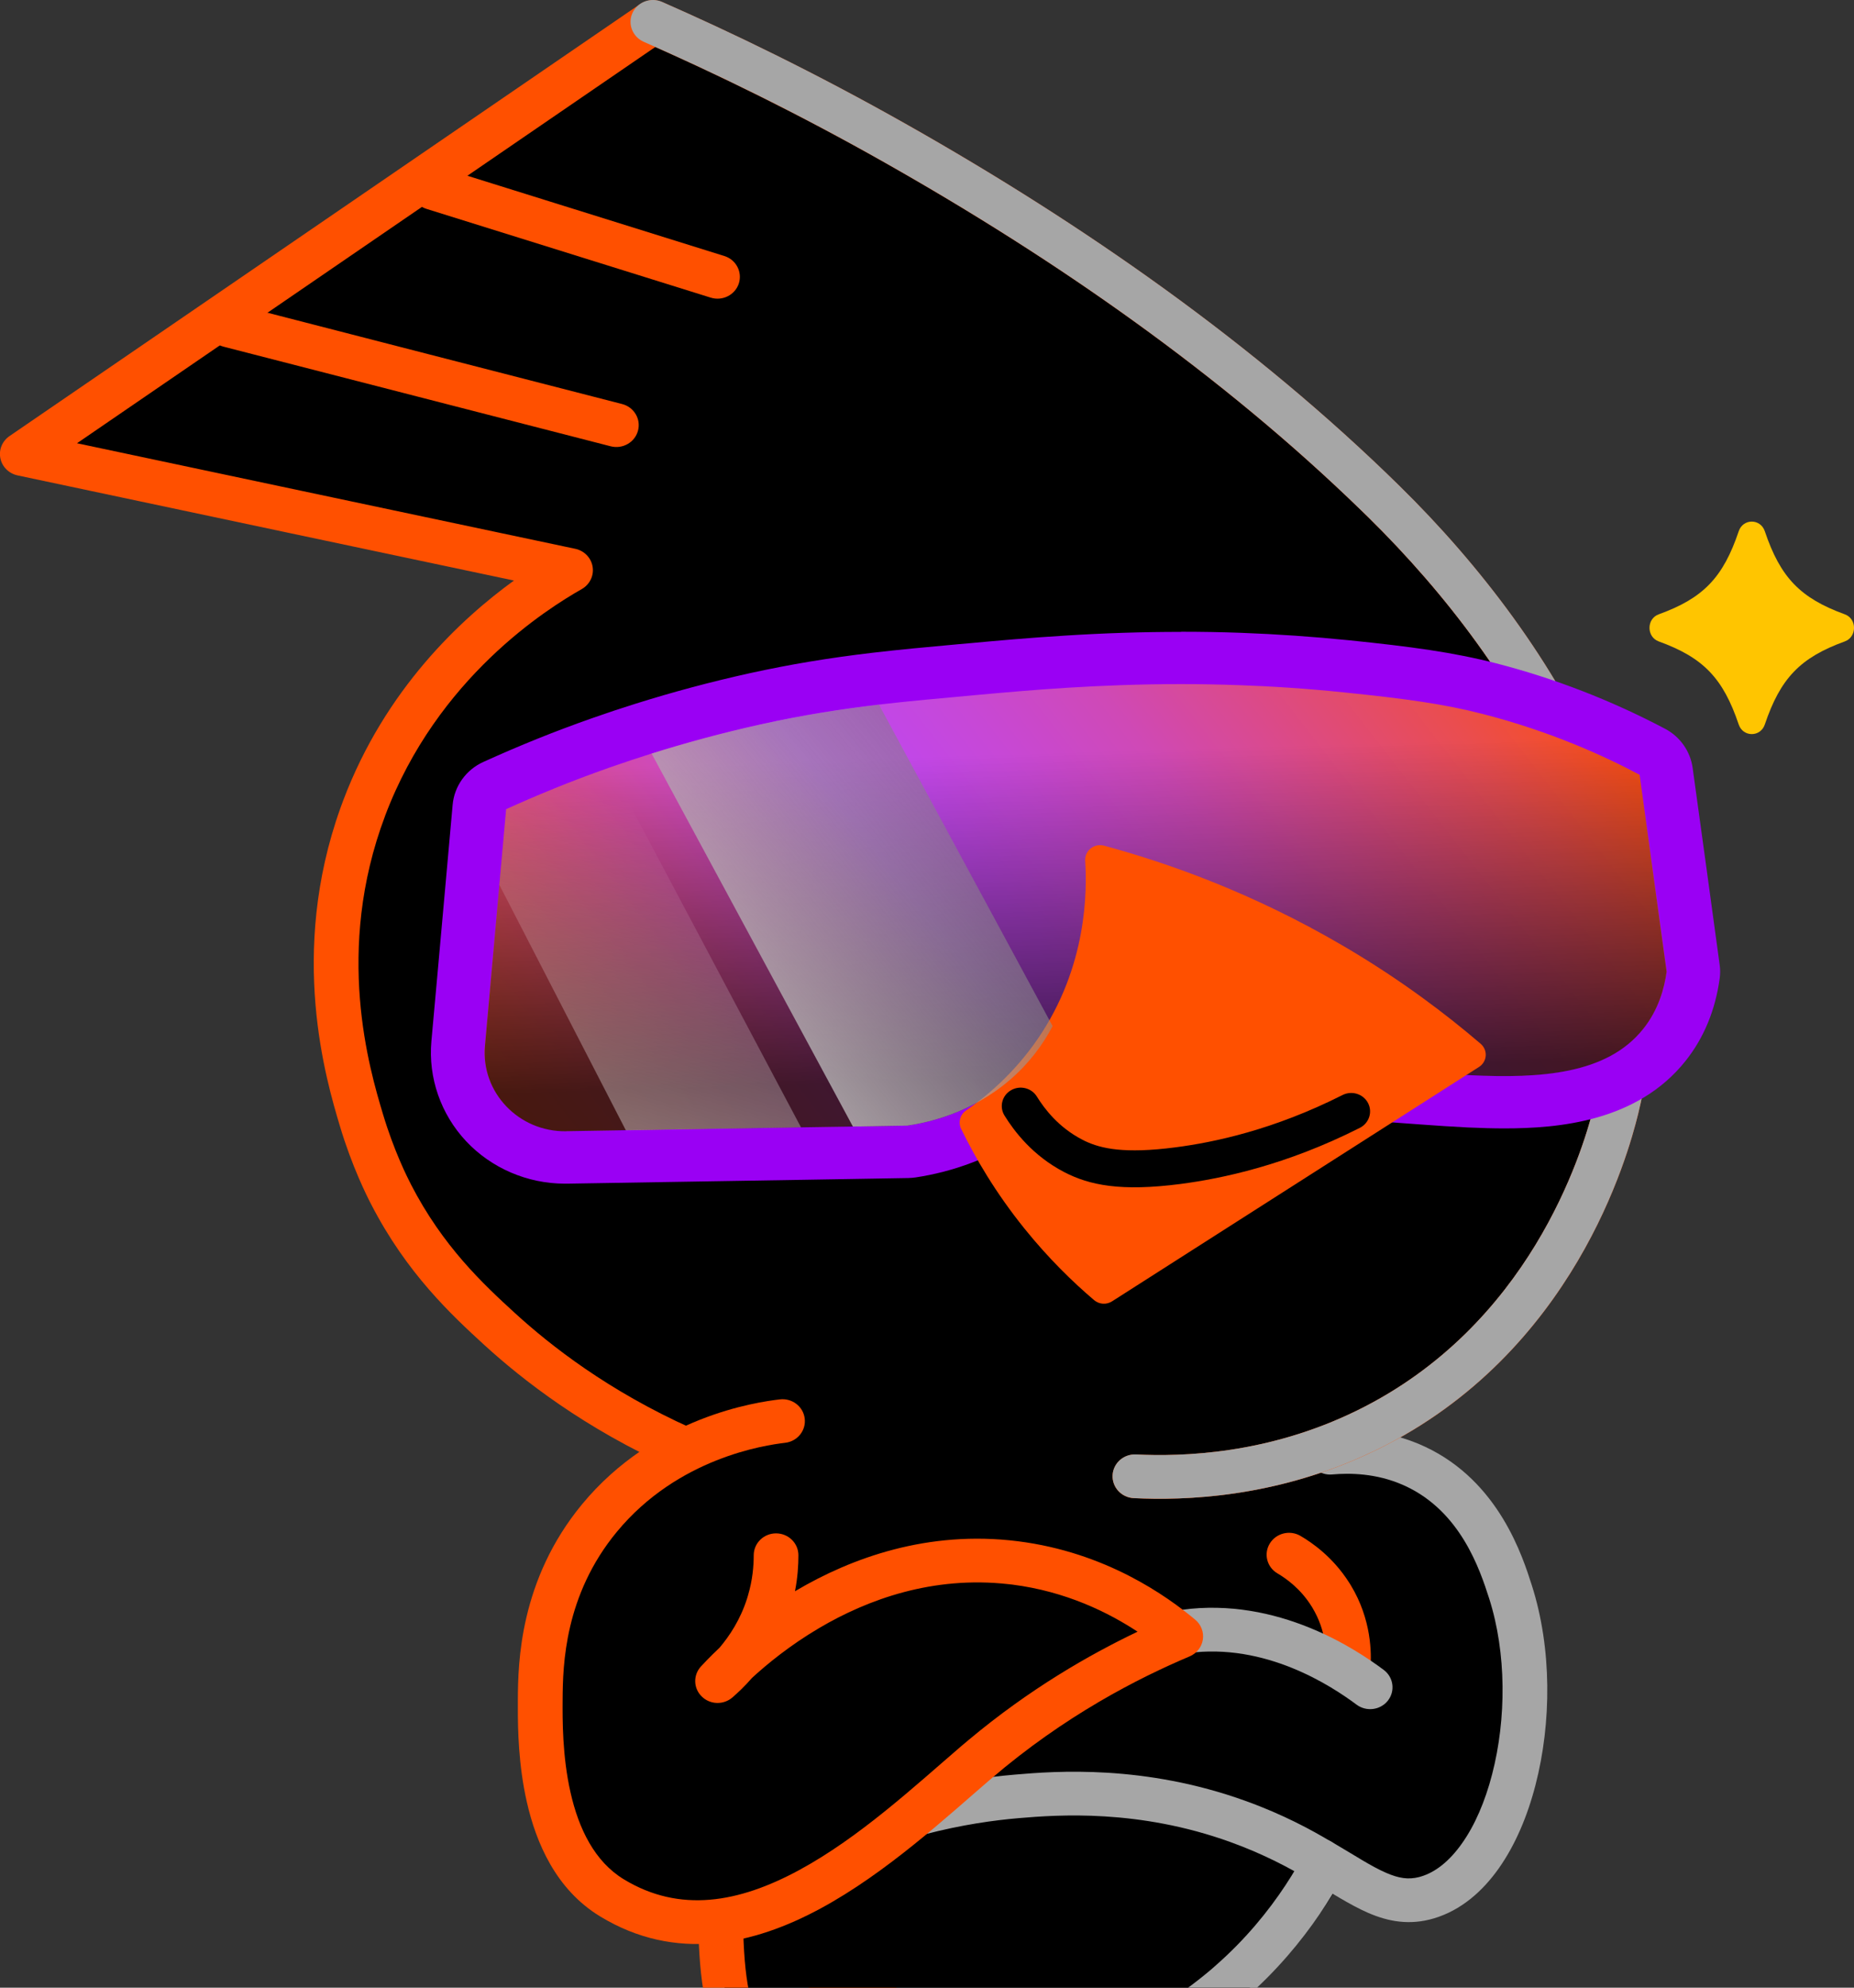 <svg width="28" height="30" viewBox="0 0 28 30" fill="none" xmlns="http://www.w3.org/2000/svg">
<rect x="0" y="0" width="28" height="30" fill="#333333" stroke="none"/>
<g clip-path="url(#clip0_18316_119799)">
<path d="M12.213 30.112C12.381 31.866 12.439 33.63 12.387 35.39L12.792 34.811L11.21 35.185C10.006 35.518 10.424 37.217 11.653 36.976C11.755 36.953 11.852 36.91 11.936 36.859L13.311 36.007L13.432 35.932C13.614 35.819 13.714 35.624 13.716 35.428C13.769 33.615 13.71 31.798 13.536 29.992C13.502 29.635 13.178 29.372 12.812 29.406C12.447 29.44 12.178 29.756 12.213 30.113V30.112Z" fill="#FF5000"/>
<path d="M0.338 6.852C3.513 4.678 6.687 2.504 9.862 0.33C10.139 0.14 13.374 2.319 13.733 2.547C18.711 5.71 26.17 10.342 24.411 16.738C23.872 18.701 22.59 20.445 20.79 21.685C20.244 22.061 18.55 23.233 16.1 23.41C14.008 23.561 12.539 22.907 9.831 21.702C8.607 21.157 7.927 20.717 7.348 20.092C6.593 19.274 6.093 18.228 5.98 17.984C5.838 17.68 5.745 17.432 5.684 17.268C5.341 16.342 4.634 14.43 5.497 12.198C6.292 10.144 7.957 9.008 8.615 8.604C5.855 8.02 3.096 7.435 0.336 6.851L0.338 6.852Z" fill="black"/>
<path d="M19.659 21.342C19.989 21.854 20.198 22.455 20.411 23.069C20.714 23.942 21.412 25.95 20.439 28.022C19.908 29.154 19.112 29.809 18.764 30.089C16.688 31.759 12.976 32.646 11.442 31.095C10.837 30.482 10.692 29.105 10.983 26.388C11.171 24.638 10.94 23.117 12.291 21.755" fill="black"/>
<path d="M20.824 23.217C20.774 23.041 20.589 22.937 20.409 22.985C20.229 23.033 20.123 23.215 20.172 23.391C20.331 23.961 20.724 25.661 19.919 27.523C19.733 27.952 19.279 28.862 18.352 29.672L18.308 29.711V29.711C17.479 30.421 16.368 30.972 15.261 31.264C15.081 31.312 14.975 31.493 15.023 31.669C15.072 31.845 15.257 31.949 15.438 31.901C16.631 31.586 17.838 30.992 18.753 30.207L18.803 30.164C19.768 29.321 20.269 28.383 20.498 27.877L20.541 27.78C21.434 25.714 20.997 23.839 20.824 23.217Z" fill="#A6A6A6"/>
<path d="M11.391 23.033C11.207 23.002 11.032 23.122 11 23.302C10.866 24.063 10.716 25.113 10.646 26.37L10.62 26.853C10.56 27.947 10.521 28.816 10.563 29.497C10.613 30.275 10.771 30.883 11.197 31.322H11.197C11.503 31.637 11.895 31.851 12.332 31.983C12.51 32.037 12.699 31.94 12.754 31.765C12.809 31.591 12.71 31.407 12.532 31.353C12.182 31.247 11.899 31.085 11.688 30.867C11.428 30.6 11.284 30.188 11.238 29.456C11.192 28.725 11.247 27.748 11.321 26.405L11.321 26.405C11.389 25.18 11.535 24.157 11.666 23.414C11.698 23.234 11.575 23.064 11.391 23.033Z" fill="#FF5000"/>
<path d="M20.693 25.376C19.301 24.378 18.436 24.349 17.891 24.534C17.175 24.779 16.93 25.426 15.592 26.289C15.13 26.587 14.722 26.791 14.443 26.92C16.484 26.662 17.787 27.082 18.627 27.563C19.543 28.087 20.177 28.839 21.17 28.733C21.962 28.648 22.479 28.071 22.597 27.938C23.788 26.609 23.015 24.502 22.812 23.938C22.555 23.22 22.235 22.331 21.375 22.043C20.691 21.814 20.027 22.088 19.759 22.219" fill="black"/>
<path d="M19.64 23.181C19.48 23.088 19.273 23.139 19.177 23.296C19.081 23.453 19.134 23.655 19.294 23.748C19.415 23.819 19.644 23.975 19.817 24.259C20.038 24.622 20.033 24.978 20.023 25.115C20.011 25.297 20.151 25.454 20.337 25.467C20.523 25.48 20.685 25.342 20.698 25.161C20.711 24.965 20.72 24.451 20.398 23.922L20.374 23.884C20.126 23.495 19.809 23.28 19.64 23.181Z" fill="#FF5000"/>
<path d="M21.521 21.835C20.945 21.566 20.389 21.567 20.058 21.597C19.872 21.614 19.735 21.774 19.752 21.956C19.769 22.137 19.933 22.271 20.119 22.254C20.381 22.231 20.781 22.233 21.19 22.413L21.23 22.431C22.057 22.818 22.347 23.679 22.49 24.126C22.753 24.948 22.751 25.945 22.535 26.778C22.428 27.193 22.271 27.553 22.079 27.823C21.887 28.095 21.675 28.258 21.461 28.322L21.429 28.331C21.27 28.371 21.126 28.35 20.935 28.267C20.706 28.168 20.472 28.01 20.104 27.795C19.944 27.702 19.736 27.753 19.641 27.909C19.545 28.065 19.597 28.268 19.757 28.361C20.073 28.546 20.382 28.749 20.661 28.87C20.965 29.002 21.288 29.064 21.659 28.953L21.659 28.953C22.063 28.832 22.388 28.549 22.636 28.198C22.884 27.847 23.069 27.41 23.19 26.94C23.433 26.003 23.439 24.881 23.135 23.929L23.135 23.929C22.998 23.503 22.643 22.36 21.521 21.835Z" fill="#A6A6A6"/>
<path d="M20.898 25.204C20.493 24.902 19.304 24.098 17.844 24.297C16.547 24.474 15.51 25.382 15.096 25.764L15.022 25.833L15.022 25.833C14.995 25.858 14.925 25.923 14.808 26.034L14.296 26.512L14.295 26.513C14.01 26.779 13.778 26.995 13.631 27.131C13.519 27.235 13.493 27.4 13.569 27.532C13.644 27.664 13.802 27.729 13.951 27.69C14.529 27.538 15.024 27.472 15.386 27.441H15.386C15.976 27.391 17.193 27.301 18.582 27.802L18.582 27.802C19.089 27.985 19.485 28.199 19.752 28.36C19.91 28.456 20.119 28.408 20.217 28.253C20.315 28.098 20.266 27.895 20.107 27.799C19.813 27.621 19.376 27.385 18.816 27.183H18.816C17.282 26.629 15.942 26.731 15.328 26.784H15.328C15.21 26.794 15.08 26.807 14.938 26.825C15.078 26.694 15.19 26.59 15.275 26.51C15.395 26.398 15.462 26.335 15.488 26.311C15.854 25.971 16.796 25.106 17.937 24.951H17.938C19.11 24.791 20.105 25.443 20.487 25.728C20.636 25.839 20.848 25.811 20.961 25.667C21.074 25.522 21.046 25.315 20.898 25.204Z" fill="#A6A6A6"/>
<path d="M9.979 0.022C9.875 -0.016 9.758 -0.002 9.667 0.061C8.079 1.148 6.492 2.235 4.905 3.322C3.318 4.409 1.73 5.495 0.143 6.582C0.033 6.658 -0.021 6.789 0.006 6.918C0.032 7.046 0.134 7.147 0.265 7.175C1.645 7.467 3.025 7.759 4.405 8.052C5.524 8.289 6.643 8.525 7.762 8.762C6.97 9.336 5.818 10.397 5.182 12.085L5.143 12.191C4.352 14.394 4.929 16.312 5.134 16.998C5.317 17.609 5.542 18.054 5.601 18.168L5.601 18.168C6.14 19.218 6.825 19.852 7.319 20.304L7.319 20.304C7.888 20.822 8.819 21.555 10.166 22.158C10.336 22.234 10.536 22.161 10.614 21.995C10.692 21.829 10.617 21.634 10.447 21.558C9.183 20.992 8.311 20.305 7.781 19.822C7.297 19.38 6.688 18.812 6.204 17.872L6.204 17.871C6.155 17.777 5.95 17.371 5.783 16.813C5.58 16.136 5.048 14.348 5.816 12.314L5.816 12.313C6.605 10.221 8.271 9.184 8.786 8.891C8.907 8.822 8.972 8.688 8.95 8.554C8.928 8.419 8.824 8.312 8.688 8.283C7.308 7.991 5.928 7.699 4.548 7.407C3.42 7.168 2.292 6.929 1.163 6.69C2.54 5.747 3.916 4.805 5.293 3.862C6.827 2.811 8.362 1.76 9.897 0.709C10.873 1.144 12.059 1.717 13.369 2.458C15.948 3.916 18.451 5.657 20.559 7.705L20.659 7.802C23.037 10.137 24.886 13.397 24.082 16.663L24.067 16.724C23.888 17.42 23.098 20.012 20.498 21.287H20.498C19.155 21.947 17.873 21.987 17.157 21.953C16.971 21.944 16.812 22.084 16.803 22.266C16.794 22.448 16.937 22.603 17.124 22.612C17.901 22.649 19.315 22.607 20.802 21.877C23.773 20.42 24.587 17.434 24.739 16.817V16.817C25.625 13.217 23.577 9.732 21.138 7.337C18.957 5.195 16.363 3.388 13.707 1.886C12.295 1.088 11.024 0.48 9.999 0.03L9.979 0.022Z" fill="#FF5000"/>
<path d="M9.999 0.029C9.829 -0.046 9.629 0.029 9.552 0.195C9.476 0.361 9.552 0.556 9.722 0.631C10.73 1.074 11.98 1.671 13.369 2.457C15.948 3.915 18.451 5.656 20.559 7.704L20.659 7.801C23.037 10.136 24.886 13.396 24.082 16.662L24.067 16.723C23.888 17.419 23.098 20.011 20.498 21.287C19.137 21.955 17.844 21.985 17.157 21.952C16.971 21.942 16.812 22.083 16.803 22.265C16.794 22.447 16.937 22.602 17.123 22.611C17.858 22.647 19.25 22.617 20.731 21.91L20.802 21.876C23.773 20.419 24.587 17.433 24.739 16.816V16.816C25.625 13.216 23.577 9.731 21.138 7.336C18.957 5.194 16.363 3.387 13.707 1.886C12.295 1.087 11.024 0.479 9.999 0.029Z" fill="#A6A6A6"/>
<path d="M3.547 4.593C3.366 4.547 3.182 4.652 3.134 4.829C3.087 5.005 3.195 5.185 3.375 5.232C4.35 5.482 5.324 5.733 6.299 5.984C7.273 6.235 8.248 6.485 9.223 6.736C9.403 6.782 9.588 6.677 9.635 6.501C9.683 6.325 9.575 6.144 9.395 6.098C8.42 5.847 7.445 5.596 6.471 5.346C5.496 5.095 4.522 4.844 3.547 4.593Z" fill="#FF5000"/>
<path d="M6.647 2.524C6.47 2.469 6.28 2.565 6.223 2.739C6.166 2.912 6.264 3.098 6.442 3.153C7.873 3.599 9.302 4.046 10.733 4.492C10.911 4.548 11.101 4.452 11.158 4.279C11.214 4.105 11.117 3.919 10.939 3.864C9.508 3.417 8.078 2.97 6.647 2.524Z" fill="#FF5000"/>
<path d="M11.818 21.449C11.491 21.487 10.062 21.691 9.052 22.914C8.187 23.962 8.162 25.114 8.159 25.648C8.155 26.259 8.141 27.974 9.24 28.643C11.235 29.858 13.377 27.773 14.741 26.602C15.894 25.614 17.031 25.036 17.832 24.697C17.428 24.361 16.566 23.745 15.33 23.589C12.797 23.27 11.015 25.176 10.837 25.373C11.04 25.197 11.416 24.819 11.606 24.223C11.698 23.932 11.72 23.671 11.72 23.473" fill="black"/>
<path d="M12.153 21.409C12.131 21.228 11.963 21.099 11.777 21.121C11.429 21.162 9.885 21.379 8.789 22.706H8.789C7.847 23.848 7.824 25.1 7.821 25.646L7.821 25.774C7.82 26.105 7.831 26.645 7.956 27.195C8.097 27.818 8.398 28.519 9.061 28.923L9.061 28.923C10.208 29.621 11.385 29.349 12.39 28.806C13.387 28.268 14.299 27.421 14.964 26.85V26.85C16.083 25.891 17.188 25.329 17.966 25C18.073 24.955 18.149 24.859 18.166 24.746C18.183 24.634 18.14 24.52 18.051 24.446C17.624 24.09 16.701 23.429 15.373 23.262C14.008 23.09 12.852 23.519 12.026 24.005C12.02 24.009 12.013 24.013 12.006 24.017C12.047 23.81 12.058 23.624 12.058 23.473C12.058 23.291 11.907 23.143 11.72 23.143C11.534 23.143 11.383 23.291 11.383 23.473C11.383 23.636 11.366 23.846 11.297 24.078L11.283 24.125L11.283 24.125C11.182 24.444 11.018 24.691 10.866 24.87C10.718 25.009 10.622 25.113 10.584 25.154C10.466 25.285 10.472 25.483 10.599 25.606C10.725 25.73 10.928 25.735 11.062 25.619C11.141 25.55 11.246 25.453 11.357 25.325C11.579 25.121 11.926 24.834 12.375 24.57C13.106 24.14 14.088 23.781 15.232 23.91L15.287 23.916C16.1 24.019 16.741 24.338 17.18 24.627C16.448 24.976 15.547 25.493 14.63 26.26L14.518 26.354L14.518 26.354C13.819 26.954 12.978 27.735 12.064 28.228C11.159 28.717 10.267 28.879 9.419 28.363H9.419C8.983 28.097 8.741 27.607 8.616 27.052C8.492 26.504 8.495 25.957 8.497 25.65V25.65C8.5 25.128 8.526 24.076 9.315 23.121L9.315 23.121C10.239 22.002 11.553 21.812 11.858 21.776C12.043 21.755 12.176 21.59 12.153 21.409Z" fill="#FF5000"/>
<path d="M12.103 17.41L13.712 17.384C13.73 17.384 13.748 17.383 13.766 17.38C14.232 17.311 14.913 17.118 15.523 16.592C15.646 16.486 15.76 16.371 15.863 16.25C16.036 16.047 16.132 15.883 16.209 15.75C16.222 15.728 16.234 15.707 16.247 15.686C16.446 15.35 16.636 15.033 16.894 14.924C16.967 14.893 17.048 14.879 17.141 14.879C17.186 14.879 17.233 14.882 17.283 14.889C17.705 15.146 18.024 15.379 18.233 15.585L18.238 15.59C18.296 15.647 18.449 15.798 18.684 15.951C18.854 16.061 19.034 16.151 19.235 16.226C19.853 16.46 20.569 16.512 21.475 16.577C21.719 16.595 21.956 16.611 22.191 16.622C22.387 16.631 22.561 16.636 22.722 16.636C23.462 16.636 24.517 16.546 25.136 15.773C25.369 15.481 25.515 15.126 25.572 14.719C25.576 14.684 25.576 14.648 25.572 14.614L25.163 11.643C25.146 11.518 25.068 11.408 24.955 11.348C24.175 10.935 23.347 10.615 22.496 10.396C21.867 10.234 21.252 10.153 20.337 10.059C19.803 10.005 19.261 9.967 18.726 9.947C18.433 9.937 18.135 9.932 17.838 9.932C17.273 9.932 16.703 9.95 16.097 9.988C15.582 10.02 15.123 10.061 14.697 10.1L14.506 10.117C14.035 10.16 13.629 10.197 13.227 10.245C12.571 10.322 12.01 10.415 11.408 10.548C10.837 10.674 10.269 10.826 9.718 10.999C9.508 11.065 9.298 11.135 9.077 11.213C8.534 11.404 8.01 11.615 7.474 11.857C7.343 11.917 7.254 12.041 7.242 12.181L6.921 15.75C6.882 16.191 7.034 16.63 7.34 16.956C7.646 17.282 8.081 17.47 8.533 17.47L12.104 17.41H12.103Z" fill="url(#paint0_linear_18316_119799)"/>
<path d="M17.837 10.325C17.216 10.325 16.644 10.348 16.122 10.38C15.611 10.412 15.148 10.453 14.733 10.491C14.191 10.541 13.725 10.582 13.275 10.634C12.697 10.703 12.146 10.788 11.496 10.931C10.899 11.063 10.346 11.214 9.841 11.373C9.623 11.442 9.413 11.512 9.213 11.582C8.601 11.797 8.077 12.017 7.644 12.213C7.61 12.592 7.575 12.973 7.542 13.352C7.468 14.162 7.396 14.972 7.323 15.782C7.26 16.477 7.822 17.072 8.532 17.072C8.539 17.072 8.546 17.072 8.553 17.072L10.078 17.046L12.097 17.013L12.882 17L13.706 16.986C14.035 16.937 14.678 16.792 15.256 16.294C15.367 16.198 15.465 16.098 15.554 15.995C15.731 15.786 15.815 15.625 15.898 15.485C16.122 15.108 16.353 14.72 16.735 14.559C16.823 14.522 16.957 14.482 17.142 14.482C17.227 14.482 17.324 14.49 17.431 14.512C18.025 14.868 18.341 15.128 18.521 15.305C18.568 15.352 18.699 15.485 18.908 15.62C19.057 15.716 19.213 15.792 19.38 15.855C19.944 16.069 20.627 16.118 21.507 16.181C21.74 16.198 21.977 16.214 22.211 16.225C22.383 16.234 22.555 16.239 22.723 16.239C23.578 16.239 24.358 16.102 24.817 15.528C25.051 15.236 25.137 14.911 25.171 14.664C25.035 13.674 24.898 12.684 24.762 11.694C24.226 11.409 23.421 11.04 22.393 10.776C21.803 10.624 21.223 10.545 20.295 10.45C19.74 10.393 19.212 10.358 18.711 10.341C18.41 10.33 18.12 10.325 17.839 10.325M17.837 9.535C18.139 9.535 18.442 9.54 18.739 9.551C19.283 9.571 19.835 9.609 20.378 9.664C21.312 9.76 21.943 9.844 22.597 10.012C23.479 10.239 24.337 10.572 25.146 10.999C25.374 11.119 25.528 11.339 25.563 11.589C25.631 12.079 25.698 12.571 25.766 13.061C25.835 13.561 25.903 14.06 25.971 14.561C25.981 14.63 25.981 14.701 25.971 14.771C25.905 15.248 25.732 15.667 25.454 16.015C24.726 16.926 23.546 17.031 22.721 17.031C22.553 17.031 22.372 17.026 22.17 17.017C21.933 17.005 21.702 16.99 21.446 16.971C20.505 16.904 19.762 16.85 19.086 16.594C18.86 16.51 18.655 16.407 18.459 16.28C18.19 16.106 18.016 15.934 17.95 15.869L17.944 15.864C17.773 15.695 17.5 15.493 17.148 15.274C17.145 15.274 17.142 15.274 17.14 15.274C17.104 15.274 17.074 15.279 17.053 15.287C16.917 15.344 16.738 15.644 16.595 15.884C16.584 15.905 16.572 15.924 16.56 15.945C16.48 16.083 16.369 16.274 16.174 16.503C16.057 16.64 15.928 16.769 15.79 16.888C15.106 17.478 14.345 17.693 13.826 17.771C13.79 17.776 13.754 17.779 13.718 17.78L12.893 17.794L12.108 17.807L10.09 17.84L8.565 17.865C8.553 17.865 8.542 17.865 8.531 17.865C7.965 17.865 7.421 17.631 7.039 17.224C6.657 16.816 6.466 16.267 6.515 15.716L6.607 14.7L6.734 13.286L6.784 12.727L6.836 12.147C6.861 11.865 7.039 11.617 7.302 11.499C7.848 11.251 8.383 11.036 8.938 10.841C9.165 10.761 9.378 10.69 9.593 10.623C10.155 10.446 10.735 10.291 11.317 10.162C11.934 10.027 12.508 9.931 13.178 9.852C13.587 9.804 13.998 9.766 14.474 9.723L14.657 9.707C15.067 9.669 15.547 9.626 16.071 9.594C16.685 9.555 17.262 9.537 17.837 9.537L17.837 9.535Z" fill="#9A00F4"/>
<g style="mix-blend-mode:color-burn" opacity="0.7">
<path d="M8.553 17.073L10.078 17.048L12.096 17.015L12.881 17.003L13.705 16.989C14.034 16.94 14.677 16.794 15.255 16.296C15.366 16.201 15.464 16.1 15.553 15.998C15.73 15.789 15.813 15.628 15.897 15.488C16.122 15.11 16.352 14.722 16.734 14.562C16.862 14.508 17.09 14.445 17.43 14.515C18.024 14.87 18.34 15.13 18.52 15.308C18.567 15.354 18.698 15.487 18.907 15.622C19.056 15.718 19.212 15.795 19.379 15.858C19.943 16.071 20.626 16.12 21.506 16.183C21.739 16.2 21.976 16.216 22.21 16.228C23.257 16.278 24.267 16.218 24.816 15.53C25.05 15.238 25.136 14.912 25.17 14.666C25.034 13.675 24.897 12.685 24.761 11.695C24.225 11.411 23.42 11.042 22.392 10.777C21.802 10.625 21.222 10.546 20.294 10.452C19.739 10.395 19.212 10.36 18.71 10.342C17.744 10.309 16.881 10.335 16.123 10.383C15.612 10.414 15.149 10.456 14.734 10.493C14.192 10.543 13.725 10.584 13.276 10.637C12.698 10.705 12.147 10.79 11.497 10.933C10.9 11.065 10.347 11.216 9.842 11.375C9.623 11.444 9.414 11.514 9.213 11.585C8.602 11.8 8.077 12.02 7.644 12.216C7.611 12.595 7.576 12.975 7.542 13.354C7.469 14.165 7.397 14.975 7.324 15.785C7.261 16.486 7.834 17.087 8.554 17.074L8.553 17.073Z" fill="url(#paint1_linear_18316_119799)"/>
</g>
<path d="M16.615 12.977C17.628 13.251 18.919 13.716 20.279 14.53C21.045 14.988 21.686 15.469 22.213 15.92C20.366 17.099 18.519 18.278 16.672 19.457C16.357 19.19 16.001 18.844 15.649 18.407C15.221 17.875 14.924 17.363 14.719 16.942C15.049 16.713 15.485 16.349 15.86 15.802C16.653 14.644 16.643 13.44 16.614 12.977H16.615Z" fill="#FF5000"/>
<path d="M16.614 12.756C16.552 12.756 16.493 12.781 16.45 12.826C16.407 12.87 16.386 12.93 16.389 12.99C16.417 13.435 16.425 14.581 15.673 15.679C15.317 16.198 14.903 16.544 14.588 16.762C14.499 16.824 14.468 16.94 14.515 17.037C14.726 17.47 15.031 17.996 15.472 18.543L15.472 18.543C15.834 18.992 16.2 19.348 16.524 19.623C16.6 19.688 16.711 19.695 16.795 19.641L22.336 16.104C22.395 16.067 22.433 16.004 22.438 15.935C22.443 15.867 22.415 15.8 22.362 15.754C21.827 15.296 21.175 14.807 20.397 14.342L20.268 14.266C18.933 13.486 17.672 13.034 16.675 12.764L16.66 12.761C16.646 12.758 16.63 12.756 16.615 12.756H16.614ZM16.849 13.272C17.796 13.55 18.951 13.993 20.162 14.718L20.162 14.718C20.808 15.105 21.366 15.509 21.838 15.896C20.998 16.432 20.159 16.968 19.319 17.504C18.444 18.063 17.568 18.622 16.693 19.18C16.42 18.938 16.121 18.637 15.826 18.271C15.464 17.821 15.198 17.385 15.004 17.01C15.313 16.777 15.682 16.443 16.01 15.977L16.048 15.924C16.739 14.914 16.849 13.872 16.849 13.272Z" fill="#FF5000"/>
<path d="M15.659 16.55C15.577 16.418 15.402 16.376 15.267 16.456C15.132 16.535 15.089 16.707 15.171 16.838C15.316 17.072 15.595 17.443 16.073 17.691L16.073 17.691C16.456 17.889 16.928 17.986 17.826 17.87H17.826C18.453 17.788 19.42 17.587 20.538 17.022C20.677 16.951 20.732 16.783 20.66 16.647C20.588 16.51 20.416 16.457 20.276 16.527C19.23 17.055 18.33 17.242 17.751 17.317C16.979 17.417 16.629 17.336 16.387 17.222L16.34 17.198C15.989 17.016 15.776 16.739 15.659 16.55Z" fill="black"/>
<path d="M25.051 9.681C25.725 9.925 26.023 10.236 26.259 10.935C26.324 11.128 26.588 11.128 26.653 10.935C26.889 10.236 27.188 9.925 27.861 9.681C28.047 9.613 28.047 9.339 27.861 9.272C27.188 9.027 26.889 8.717 26.653 8.018C26.588 7.824 26.324 7.824 26.259 8.018C26.023 8.717 25.725 9.028 25.051 9.272C24.865 9.339 24.865 9.613 25.051 9.681Z" fill="#FFC500"/>
<path style="mix-blend-mode:hard-light" d="M7.541 13.354C8.179 14.589 8.815 15.824 9.452 17.06C10.334 17.045 11.215 17.03 12.097 17.015L9.213 11.584C8.602 11.799 8.077 12.019 7.644 12.215C7.611 12.594 7.576 12.975 7.542 13.354H7.541Z" fill="url(#paint2_linear_18316_119799)"/>
<path style="mix-blend-mode:hard-light" d="M9.841 11.374L12.881 17.003L13.705 16.989C14.034 16.94 14.677 16.794 15.255 16.296C15.541 16.05 15.748 15.771 15.897 15.487L13.275 10.636C12.697 10.704 12.146 10.79 11.496 10.932C10.899 11.065 10.346 11.216 9.841 11.374Z" fill="url(#paint3_linear_18316_119799)"/>
</g>
<defs>
<linearGradient id="paint0_linear_18316_119799" x1="23.274" y1="8.673" x2="6.032" y2="22.089" gradientUnits="userSpaceOnUse">
<stop stop-color="#FF5000"/>
<stop offset="0.01" stop-color="#FC4F09"/>
<stop offset="0.11" stop-color="#EA4D4F"/>
<stop offset="0.21" stop-color="#DB4A89"/>
<stop offset="0.29" stop-color="#CF49B6"/>
<stop offset="0.37" stop-color="#C748D6"/>
<stop offset="0.43" stop-color="#C147EA"/>
<stop offset="0.48" stop-color="#C047F2"/>
<stop offset="0.54" stop-color="#CB49C7"/>
<stop offset="0.65" stop-color="#DD4D81"/>
<stop offset="0.75" stop-color="#EB5149"/>
<stop offset="0.83" stop-color="#F65321"/>
<stop offset="0.9" stop-color="#FC5509"/>
<stop offset="0.94" stop-color="#FF5600"/>
</linearGradient>
<linearGradient id="paint1_linear_18316_119799" x1="16.391" y1="19.882" x2="16.074" y2="9.486" gradientUnits="userSpaceOnUse">
<stop offset="0.35"/>
<stop offset="0.82" stop-opacity="0"/>
</linearGradient>
<linearGradient id="paint2_linear_18316_119799" x1="6.725" y1="25.039" x2="10.377" y2="12.351" gradientUnits="userSpaceOnUse">
<stop stop-color="white"/>
<stop offset="1" stop-color="white" stop-opacity="0"/>
</linearGradient>
<linearGradient id="paint3_linear_18316_119799" x1="8.02" y1="17.419" x2="20.873" y2="6.763" gradientUnits="userSpaceOnUse">
<stop stop-color="white"/>
<stop offset="1" stop-opacity="0"/>
</linearGradient>
<clipPath id="clip0_18316_119799">
<rect width="28" height="37" fill="white" transform="matrix(-1 0 0 1 28 0)"/>
</clipPath>
</defs>
</svg>

